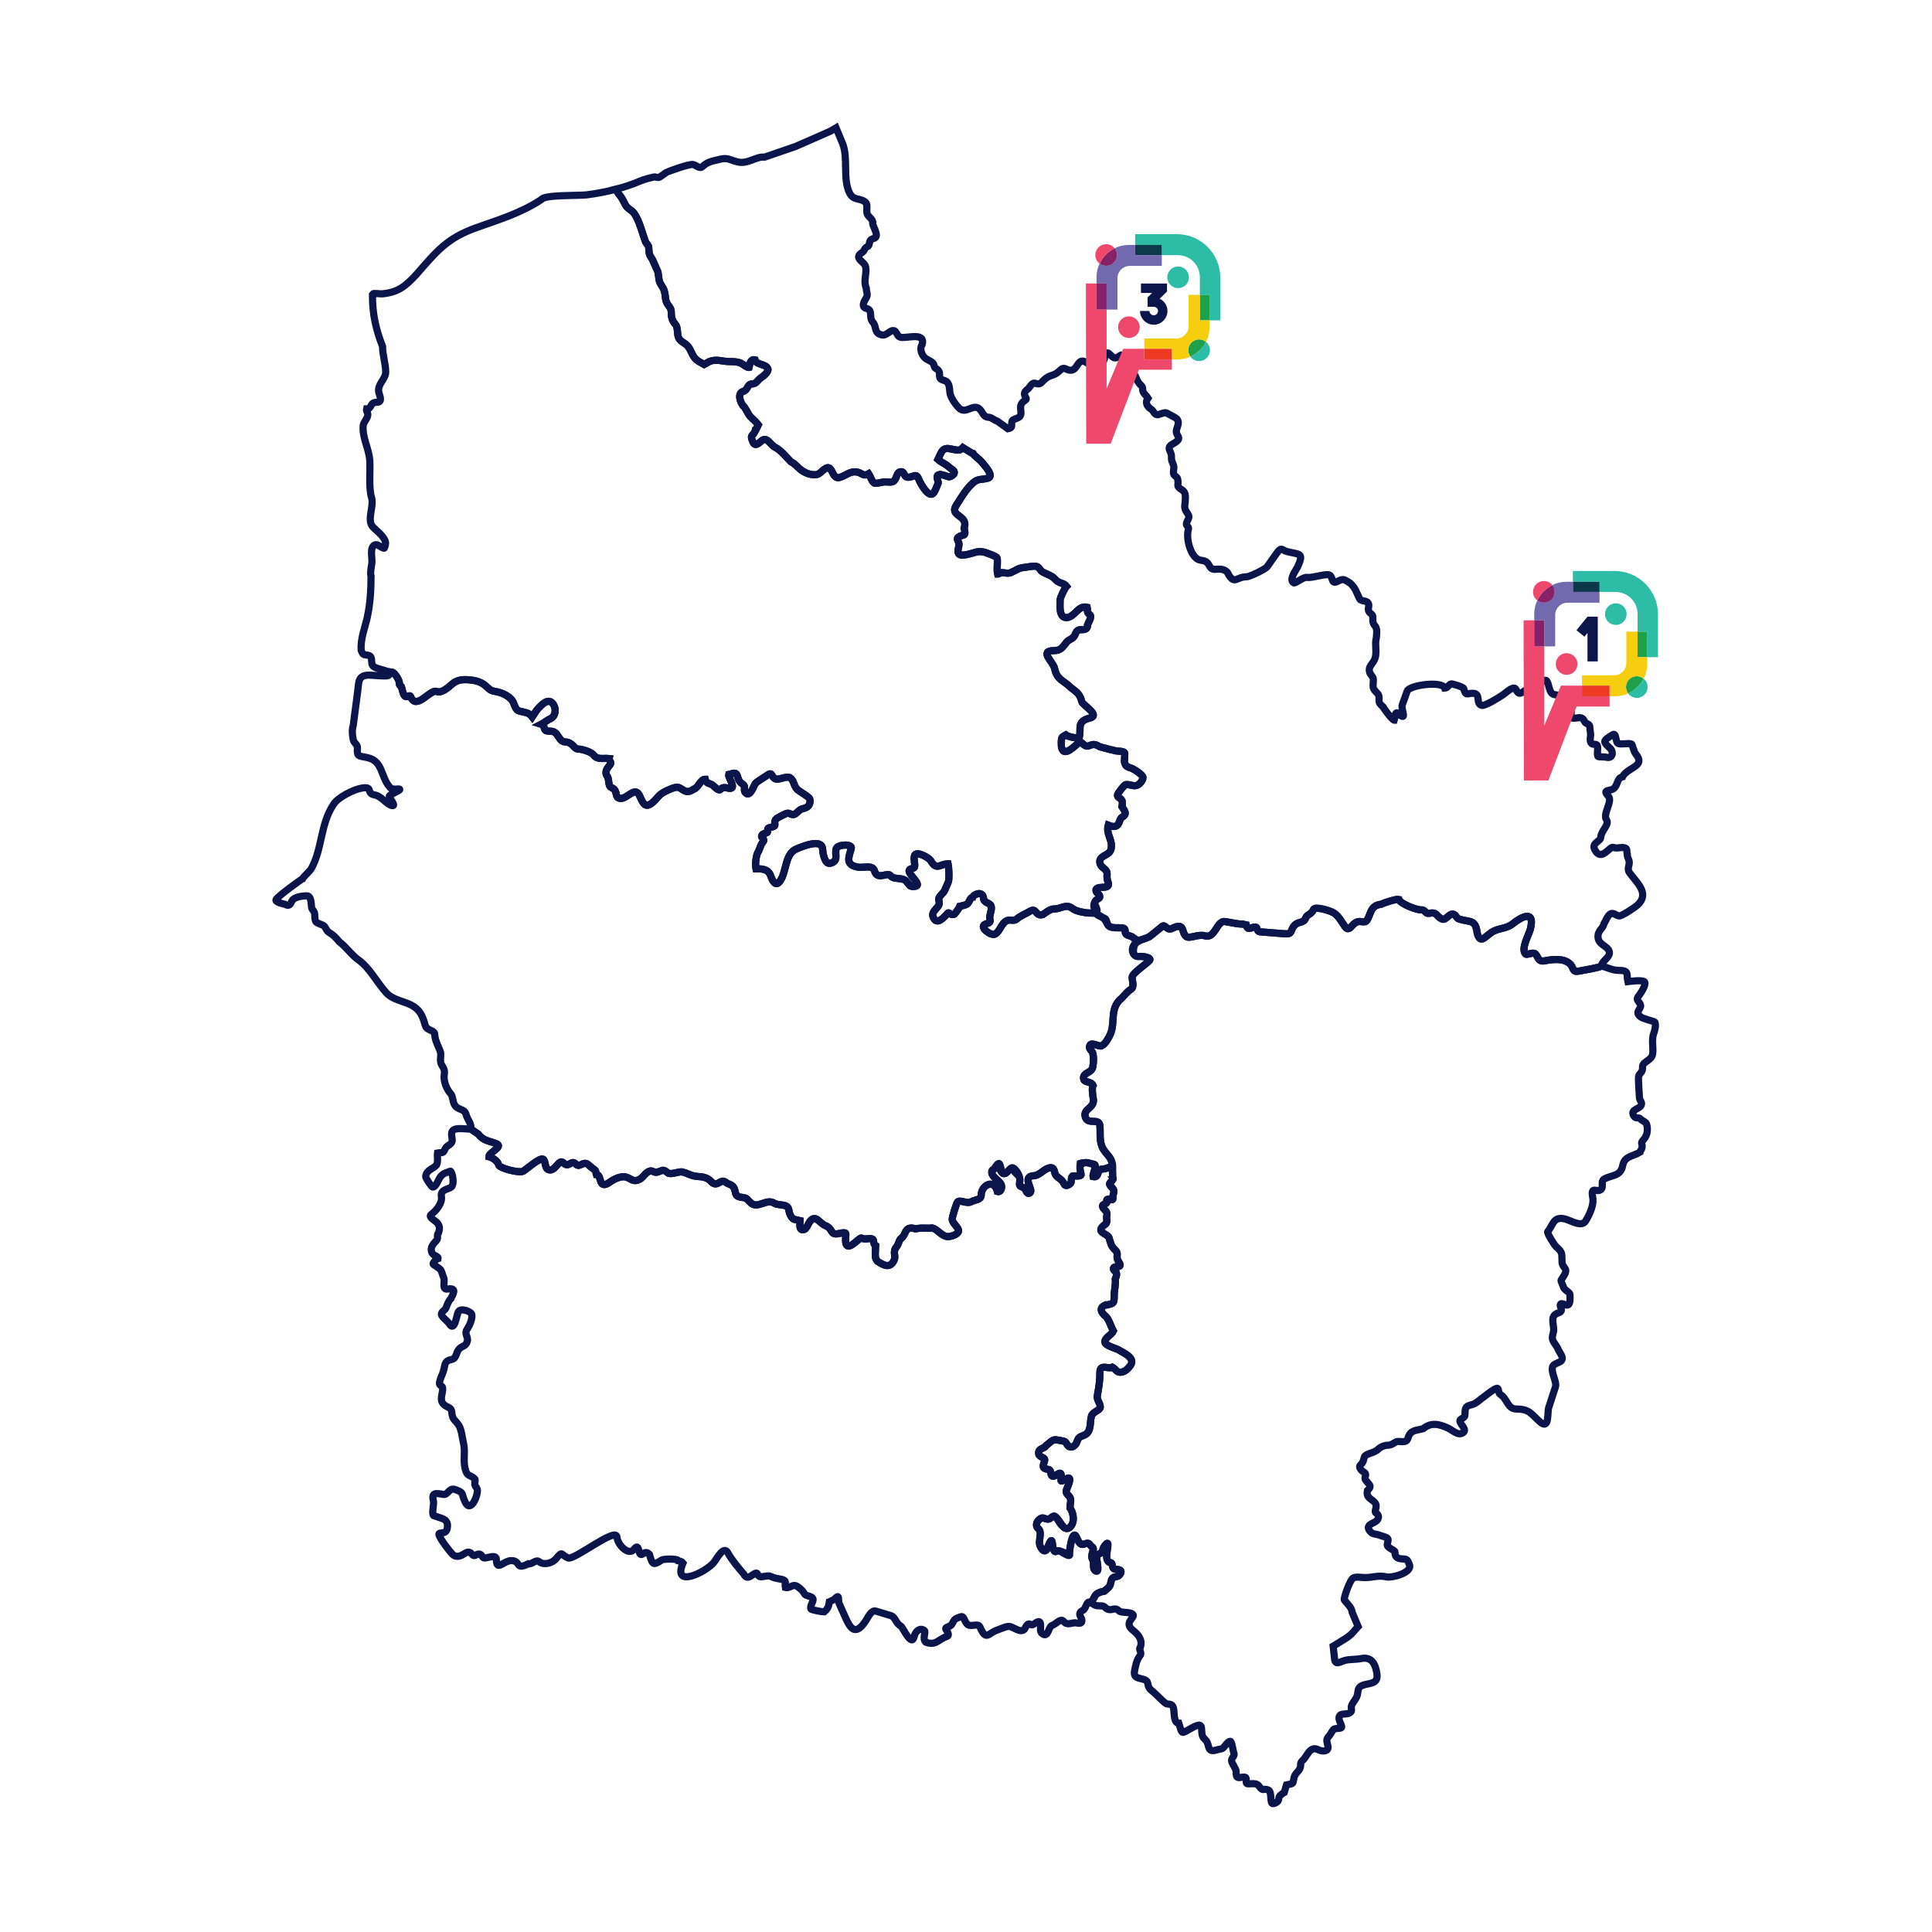 <svg xmlns="http://www.w3.org/2000/svg" xmlns:xlink="http://www.w3.org/1999/xlink" xmlns:serif="http://www.serif.com/" width="100%" height="100%" viewBox="0 0 1080 1080" xml:space="preserve" style="fill-rule:evenodd;clip-rule:evenodd;stroke-miterlimit:22.926;"> <g transform="matrix(1.574,0,0,1.574,67.303,-6.545)"> <path d="M360.84,338.12C359.856,339.958 358.65,344.209 361.887,343.838C362.75,343.739 366.479,344.137 365.468,345.292C364.402,346.509 359.32,349.801 359.32,351.247C359.32,352.517 360.19,354.626 358.914,355.476C357.448,356.454 356.855,357.401 355.638,358.623C350.842,362.499 353.826,367.875 351.077,372.461C350.34,373.691 349.769,374.968 348.375,375.608C347.457,376.029 344.032,373.501 344.186,376.25C344.224,376.92 345.143,377.408 345.335,378.179C345.635,379.387 345.648,380.468 345.538,381.698C345.341,382.75 345.519,383.475 344.693,384.303C343.708,385.291 341.565,385.611 342.16,387.551C342.49,388.629 344.821,388.204 345.436,389.649C344.942,390.475 345.306,393.261 345.504,394.216C346.241,397.766 341.831,397.781 342.666,400.78C343.566,404.009 347.902,400.727 347.902,404.332C348.083,407.054 347.566,409.874 349.118,412.351C350.316,414.262 351.968,415.234 352.26,417.595L352.09,418.407C351.266,418.573 350.445,419.074 349.591,419.253C349.038,419.369 348.454,419.338 347.935,419.524C346.934,419.884 347.551,422.561 345.436,422.027C345.22,421.158 347.025,417.854 345.773,417.663C344.637,417.489 343.133,416.729 341.99,417.223C341.694,416.999 341.158,417.365 340.909,417.426C340.69,418.98 340.782,419.625 341.18,421.182C341.434,422.178 338.596,421.692 338.139,421.824C337.407,422.56 338.065,423.793 337.363,424.497C336.762,425.099 335.538,425.626 335.133,424.633C334.244,422.451 332.231,422.506 331.857,420.674C331.478,418.822 330.821,418.446 329.086,419.219C327.459,419.946 326.267,421.609 324.357,421.723C319.871,421.991 324.542,426.861 323.006,427.813C321.714,428.614 321.795,426.438 320.777,425.986C318.755,425.089 319.425,425.39 319.425,422.941C319.425,421.434 317.295,420.743 316.892,419.118C315.594,418.791 315.018,421.32 313.548,420.945C312.839,420.763 311.785,418.533 311.589,417.934C311.464,417.934 310.446,419.312 310.001,419.524C309.197,419.907 309.708,420.552 309.663,421.317C310.355,422.705 311.676,423.256 312.602,424.464C313.361,425.452 312.908,427.696 311.487,427.339C310.302,422.557 305.711,425.128 305.711,428.625C305.711,430.353 303.437,430.225 302.232,430.926C300.559,431.898 298.007,429.946 297.232,431.163C296.83,431.795 295.362,436.557 295.408,437.219C295.508,438.647 297.883,440.234 297.672,441.414C297.448,442.663 294.568,443.511 293.517,443.309C291.389,442.9 290.178,440.759 288.348,440.264C286.105,440.535 284.848,440.038 282.606,440.568C282.06,440.697 281.795,440.326 281.322,440.298C278.407,440.123 279.075,442.612 277.37,443.884C276.431,444.584 276.481,445.87 275.681,446.895C274.054,448.978 275.554,449.965 274.803,451.665C273.405,454.829 271.058,453.521 268.925,452.139C268.015,451.224 268.062,450.198 268.114,448.959L268.216,446.556C267.196,445.975 267.807,444.469 267.034,444.188C265.716,443.712 264.62,444.622 263.216,443.85C262.419,443.411 257.541,450.007 257.541,444.459C257.541,442.069 258.453,441.559 255.109,442.26C251.881,442.937 253.229,440.545 250.414,439.452C248.157,438.575 246.758,434.889 244.57,438.437C244.201,439.035 243.607,440.542 242.949,440.771C240.657,441.57 241.429,438.382 241.429,437.659C239.469,437.165 238.735,437.567 237.848,435.493C237.277,434.491 237.633,432.973 236.396,432.448C235.158,431.923 233.288,432.159 232.207,431.467C229.535,429.757 226.355,433.503 224.032,431.467C221.724,429.443 223.151,429.819 219.979,429.268C217.358,428.812 219.41,425.75 216.162,424.701C215.225,424.398 214.386,423.259 213.392,423.787C211.836,424.613 211.104,425.197 209.743,423.719C208.542,422.414 206.915,422.077 205.15,421.994C202.521,421.869 201.487,420.7 199.238,420.336C198.005,420.336 195.257,421.413 194.475,420.742C192.563,419.101 192.627,419.963 190.557,420.471C189.571,420.713 189.001,419.799 188.125,420.031C186.469,420.47 185.859,422.171 184.476,422.941C182.211,424.204 181.5,422.794 179.68,422.231C177.869,421.669 175.364,422.878 173.971,423.888C169.498,427.131 171.121,421.283 169.039,421.283C168.89,420.829 168.944,420.039 168.499,419.693L167.147,418.644C165.79,417.554 165.56,416.783 163.601,417.765C161.743,418.694 161.904,416.964 160.695,417.054C159.918,417.112 159.405,417.832 158.601,417.832C157.521,417.832 157.142,416.316 156.169,416.919C154.951,417.674 154.152,419.797 152.453,419.659C150.476,419.498 151.2,416.393 150.089,415.836C148.887,415.233 144.207,419.414 143.13,420.065C141.626,420.975 134.554,418.965 134.347,417.9C134.097,416.605 132.267,415.303 130.868,414.956C130.868,413.342 136.247,411.458 133.469,410.321C130.984,409.303 128.956,409.415 127.051,406.904L124.381,405.077C124.396,405.015 124.387,405.025 124.449,405.009C124.84,403.428 123.207,401.669 122.827,400.137C122.237,397.755 120.039,398.529 118.807,396.754C117.962,395.535 118.1,393.373 117.321,392.626C115.779,390.889 114.659,388.031 115.024,385.758C115.427,383.25 113.92,382.994 113.706,381.123C113.569,379.922 113.997,378.735 113.605,377.604C113.13,376.233 112.421,374.933 111.984,373.51C111.136,370.752 112.566,371.132 109.383,369.687C108.078,369.094 108.114,367.281 107.592,366.202C105.189,358.973 98.158,360.971 94.283,356.593C91.108,353.006 88.439,347.833 84.622,345.123C81.975,343.244 80.179,340.412 77.765,338.661C76.477,337.095 75.701,336.289 74.015,335.244C73.007,334.619 72.914,333.279 72.09,332.842C71.34,332.444 70.441,332.248 69.759,331.793C68.649,331.053 69.386,328.961 68.712,327.834C68.422,327.35 67.983,327.041 67.901,326.447C67.74,325.28 67.859,322.319 66.212,322.319C64.417,322.319 61.53,322.721 60.841,324.282C60.251,325.62 59.808,326.044 58.476,325.331C58.476,325.331 54.658,324.603 55.314,323.596C56.265,322.135 64.185,316.568 64.185,316.568C64.358,316.456 64.529,316.296 64.658,316.263C64.847,315.693 67.27,313.623 67.867,312.542C71.68,305.645 71.027,296.846 75.603,289.974C77.09,287.368 82.828,284.533 85.703,284.053C90.021,283.333 87.114,285.949 90.23,286.456C92.764,286.868 94.7,290.089 96.58,290.279C98.019,290.424 95.551,287.704 95.499,286.963C95.455,286.331 99.349,285.018 99.21,284.517C99.067,284 96.763,285.03 95.668,283.749C92.306,279.815 93.313,274.365 87.561,273.193C84.327,272.534 83.998,272.89 84.183,269.607C84.239,268.618 82.922,268.046 82.697,266.866C82.361,265.111 82.168,263.483 82.697,261.757L84.284,249.611C84.703,246.406 84.312,243.927 88.372,243.927C89.368,243.927 94.364,244.464 95.141,244.09C95.74,243.802 95.878,242.764 96.513,242.878C97.454,243.048 99.389,246.142 99.046,247.005C98.976,247.182 99.395,247.681 99.485,247.817C99.53,247.885 99.611,247.861 99.688,247.919C99.741,247.959 99.769,247.956 99.789,248.02C100.067,248.904 100.323,250.55 100.938,251.269C101.733,252.2 102.724,250.679 103.066,251.539C105.111,256.681 109.975,248.778 112.355,249.746C114.146,250.474 116.613,248.117 117.895,247.039C119.704,245.52 121.696,245.4 124.077,245.618C126.073,245.801 127.937,246.29 129.448,247.513C131.187,248.92 131.032,249.369 133.4,249.78C135.672,250.174 138.844,251.615 139.683,253.941C140.844,257.159 141.14,256.444 144.075,257.257C145.209,257.571 145.77,258.144 146.26,258.78L147.824,256.411C149.231,254.809 152.237,251.222 153.972,254.686C154.586,255.912 154.574,257.353 153.803,258.509C153.461,259.022 152.785,259.408 152.216,259.659C151.374,260.03 150.322,260.982 149.513,261.385C150.92,261.816 150.175,263.481 151.337,263.719C152.775,264.014 153.801,263.444 155.019,264.971C155.833,265.991 156.338,267.577 157.891,267.644C160.857,267.772 160.934,270.182 162.62,270.182C163.604,270.182 166.996,270.984 168.058,272.313C169.509,274.128 171.521,273.317 173.592,273.552C173.418,274.304 174.611,274.854 173.97,275.663C173.039,276.839 171.749,278.176 172.889,279.824C173.778,281.109 173.019,283.323 174.476,283.918C176.672,284.815 175.572,286.869 176.875,287.538C179.261,288.764 182.178,283.792 183.935,285.982C184.836,287.105 185.563,290.962 187.718,290.008C189.249,289.331 190.337,287.725 191.468,286.591C192.525,285.532 195.564,284.184 197.041,283.817C199.556,283.191 200.226,286.88 203.595,284.426C205.266,284.048 206,280.907 207.682,280.907C208.127,282.704 209.459,282.18 210.519,283.174C214.11,286.536 212.143,283.13 215.62,284.02C219.476,285.006 215.755,280.323 216.026,279.249C217.364,278.979 218.59,278.021 219.133,279.79C219.613,281.35 219.775,281.842 221.16,282.768C222.166,283.44 221.225,284.728 221.87,285.542C223.572,287.691 224.921,283.231 225.484,282.463C226.004,281.756 228.858,280.117 229.774,279.452C231.404,278.269 231.203,279.564 232.071,280.433C233.431,281.796 236.468,279.41 237.915,280.433C239.297,281.409 239.047,283.193 240.449,284.595C241.336,285.353 244.678,287.2 244.84,287.944C245.227,289.729 244.333,290.935 242.611,291.294C241.112,291.606 240.862,292.368 239.773,293.155C238.71,293.923 238.052,293.04 237.003,292.952C236.482,292.908 233.075,294.705 232.814,295.083C231.581,296.875 233.718,297.431 230.956,297.993C229.595,298.27 229.962,298.546 229.842,299.617C229.789,300.08 228.266,300.079 227.883,300.7C227.145,301.892 229.283,301.887 228.153,303.271C227.184,304.456 227.217,305.45 226.531,306.655C225.7,307.805 225.4,311.413 225.721,312.711C227.843,312.711 230.066,312.733 230.956,315.214C231.428,316.529 232.61,319.586 234.368,316.94C236.628,313.539 236.005,307.383 240.077,305.673C242.362,304.713 249.074,301.913 249.366,305.605C249.477,307.008 250.052,311.244 252.136,310.748C255.285,309.999 253.558,307.594 254.231,305.538C254.735,303.996 260.12,303.742 259.568,305.538C258.551,308.846 257.426,311.507 262.304,312.169C264.272,312.359 267.159,311.249 267.844,313.489C268.646,316.113 270.692,314.909 272.472,314.775C273.458,314.701 273.416,315.295 274.127,315.688C275.248,316.309 277.079,315.975 278.485,316.635C279.36,317.046 280.18,318.907 280.951,318.97C286.341,319.41 279.585,314.856 280.14,313.252C280.438,312.391 282.02,312.882 282.099,311.831C282.201,310.476 281.668,309.621 281.998,308.143C282.453,306.096 287.148,308.74 287.774,309.801C289.955,313.5 290.992,310.951 293.956,310.951C294.22,312.017 294.44,316.443 294.023,317.413L292.774,320.323C292.325,321.368 291.232,321.917 290.713,323.064C290.381,324.03 291.249,324.821 290.476,325.94C289.664,327.116 288.011,328.191 288.619,329.763C289.964,333.246 292.715,329.616 293.922,328.41C294.317,328.014 294.964,329.463 296.185,328.815C296.451,328.675 298.1,326.324 298.178,326.007C298.962,325.813 300.206,325.673 300.881,325.094C301.413,324.638 301.892,322.827 302.671,322.827C303.013,321.783 306.229,320.39 306.522,323.098C306.748,325.19 308.952,324.503 309.292,326.176C309.567,327.527 308.495,329.314 308.785,330.439C309.237,332.192 308.197,331.847 306.995,332.47C305.004,333.499 309.187,336.633 310.609,335.921C312.375,335.037 312.778,332.047 314.933,331.082C316.01,330.6 317.27,331.495 318.345,330.541C319.579,329.447 321.534,328.662 323.074,327.767C325.452,326.384 324.848,329.708 327.567,328.985C328.656,328.245 330.374,326.858 331.722,326.955C333.45,327.079 335.431,325.493 337.16,326.244C337.89,326.561 338.438,327.099 339.221,327.428C340.48,327.957 341.716,328.079 343.038,328.342L346.517,328.477L349.186,330.27C350.295,330.092 350.227,331.928 350.74,332.673C351.732,334.113 354.499,333.452 356.077,333.755C357.065,333.945 356.707,334.837 356.955,335.582C357.234,336.419 358.65,336.466 359.32,336.868L360.84,338.12Z" style="fill:none;stroke:rgb(11,21,74);stroke-width:2.55px;"></path> </g> <g transform="matrix(1.574,0,0,1.574,67.303,-6.545)"> <path d="M352.385,417.872C352.436,418.362 352.394,421.351 352.394,421.351C352.365,421.462 352.358,422.143 352.327,422.163C353.396,423.592 350.354,423.927 351.651,425.343C352.845,426.646 353.082,426.861 352.597,428.388C352.253,429.469 353.074,430.557 351.55,430.181C350.971,430.039 350.065,429.853 350.334,430.824C350.674,432.052 348.31,431.439 348.915,432.922C349.378,434.054 350.575,434.079 350.368,435.764C349.912,436.676 350.849,438.172 349.827,438.91C345.713,441.883 350.554,442.133 351.111,443.748C351.851,445.895 351.547,446.351 353.34,448.147C354.418,449.227 353.815,449.707 354.016,451.124C354.176,452.258 356.499,454.067 353.61,454.067C352.477,454.067 352.395,455.014 353.239,455.624C354.215,456.329 353.694,457.423 353.34,458.398C353.549,460.568 352.935,462.264 352.935,464.624C352.935,465.495 353.032,466.848 352.023,467.161C351.692,467.263 350.158,467.772 349.929,467.601C347.443,468.662 348.19,470.179 349.996,471.728C351.07,472.65 351.872,475.544 352.665,476.871C352.081,478.241 349.625,479.134 349.625,480.762C349.625,481.957 353.352,483.01 354.286,483.435C355.93,484.5 360.763,486.365 358.677,489.153C357.866,490.237 356.887,491.298 355.468,491.487C353.741,491.717 353.549,490.339 352.327,489.728C350.959,490.545 347.868,488.351 347.868,491.589C347.868,494.823 347.509,496.759 346.956,499.844C346.687,501.346 348.003,502.392 348.003,503.904C348.003,505.023 345.46,505.472 344.895,506.983C344.181,509.192 345.055,512.786 342.227,513.885C340.298,514.633 340.333,514.672 339.592,516.49C339.235,517.366 338.248,518.349 337.16,518.012C336.28,517.74 336.092,516.625 335.437,516.152C335.089,515.9 332.916,515.638 332.363,515.509C331.061,515.203 329.774,516.843 328.783,517.539C328.694,517.64 328.612,517.81 328.478,517.843C328.227,518.61 325.753,518.491 326.148,520.55C326.387,521.796 328.531,521.651 328.242,522.884C327.897,524.358 327.091,525.464 328.749,525.862C330.102,526.186 330.189,525.91 330.471,527.486C330.968,530.26 333.719,526.008 334.12,527.858C334.51,529.662 332.979,531.078 335.843,529.414C338.794,527.698 335.904,533.144 335.876,533.677C335.819,534.757 336.779,535.16 337.261,535.978C337.806,536.902 337.227,538.582 337.227,539.666C338.34,541.192 338.85,543.821 338.004,545.519C337.192,547.15 335.747,547.633 334.66,546.128C333.657,545.796 332.81,543.097 331.789,542.643C331.144,542.356 330.298,543.692 329.492,543.692C328.149,543.692 327.652,542.672 326.384,543.759C325.406,544.599 324.83,546.055 325.979,547.041C327.228,548.113 326.458,550.234 326.384,551.947C326.325,553.323 328.037,556.326 329.154,554.214C329.283,553.969 330.674,549.493 330.978,552.15C331.035,552.65 331.3,556.083 332.532,555.026C333.17,554.479 335.753,555.832 336.71,556.311C337.007,556.461 337.958,547.177 339.457,549.883C339.944,550.763 340.505,552.713 341.652,552.658C342.732,552.605 343.712,551.59 344.456,552.894C345.086,553.829 345.864,553.533 345.402,554.96C345.141,555.77 344.86,556.708 345.065,557.566C345.169,557.999 345.575,558.39 345.605,558.818C345.672,559.782 345.294,561.727 346.517,562.133C348.051,562.642 346.279,557.33 346.787,556.618C347.295,555.908 348.57,555.92 348.814,554.893C349.122,553.595 349.172,553.329 350.402,552.592C351.36,553.308 349.298,557.411 350.976,558.851C351.569,559.359 352.064,558.841 352.226,559.9C352.56,562.077 353.272,561.162 354.895,561.727C355.847,562.059 355.167,563.209 354.692,563.656C353.767,564.525 352.272,563.662 351.854,565.72C351.398,567.965 351.226,567.667 349.422,569.272C348.364,569.453 347.375,569.706 346.551,570.423C345.852,571.03 345.398,572.803 344.592,573.265C343.135,572.365 342.929,575.598 341.856,576.073C340.738,576.567 340.411,577.304 341.011,578.34C341.868,579.819 341.66,581.038 339.694,580.573C337.96,580.162 336.456,581.716 335.032,580.031C333.9,578.691 332.273,580.985 330.979,581.385C329.446,581.857 329.59,586.175 327.33,584.26C326.4,583.728 326.969,581.75 326.756,580.776C326.375,579.035 324.631,581.072 323.885,581.215C323.151,581.356 322.825,580.451 322.094,581.182C321.088,582.188 321.489,583.279 319.764,583.279C318.809,583.279 317.157,582.229 316.217,581.892C314.967,581.444 313.049,582.522 311.657,582.975C308.039,584.152 307.564,587.224 305.238,581.926C304.633,580.546 302.161,581.994 301.016,581.182C299.654,580.215 299.733,577.931 298.482,578.34C295.56,579.296 296.306,579.602 295.07,581.317C294.668,581.876 292.741,581.949 293.179,582.806C293.529,583.49 294.783,584.943 293.449,585.377C290.45,586.352 289.663,588.744 286.017,587.373C284.702,586.052 286.235,583.737 285.511,583.212C283.925,582.064 282.303,583.612 281.964,585.208C281.047,589.527 277.883,582.034 277.167,581.655C275.314,580.677 275.306,578.449 273.587,577.934L268.283,576.343C266.714,575.873 265.59,578.431 264.702,579.794C260.925,585.595 259.073,582.15 257.474,578.576L255.278,573.67C254.938,572.911 255.177,571.477 254.873,571.234C254.569,570.992 253.852,571.928 253.454,572.216C253.263,572.354 251.92,572.947 251.9,573.028C251.857,573.038 251.842,573.051 251.798,573.062C251.542,574.614 251.281,575.532 249.941,576.614C249.288,576.614 245.394,575.957 245.245,575.565C244.685,574.087 246.885,572.537 245.617,571.505C244.918,570.937 243.336,570.9 242.982,570.253C242.324,569.05 241.879,568.733 240.786,567.851C238.799,566.248 237.968,568.401 236.159,567.953C235.852,566.427 236.867,565.488 234.909,565.077C233.243,564.727 232.403,564.718 230.889,563.994C230.004,563.571 228.466,564.163 227.477,564.163C226.171,564.163 226.534,562.534 225.585,562.878C224.251,563.361 222.654,565.654 221.363,563.148C219.794,561.346 216.873,557.873 215.823,555.773C214.275,552.676 211.774,557.885 210.688,559.156C207.776,562.564 195.899,568.423 199.811,559.257C199.403,558.709 198.901,558.681 198.224,558.513C197.992,557.574 192.815,557.841 192.346,558.141C189.289,560.098 188.99,560.118 187.887,556.178C186.178,554.469 185.441,556.826 184.644,556.111C183.977,555.511 184.149,552.08 182.449,554.352C180.542,556.9 176.523,552.751 176.368,550.089C176.144,546.222 161.124,558.384 158.971,557.464C156.402,556.367 157.152,554.717 154.749,557.701C153.449,559.316 150.405,560.132 148.77,558.818C147.525,557.817 146.117,559.886 144.885,559.528C140.033,561.964 142.403,558.412 138.839,558.412C136.107,558.412 133.535,562.439 133.535,558.005C133.535,555.814 129.705,557.906 128.941,557.397C128.259,556.941 128.305,556.077 127.32,556.077C126.302,556.077 125.704,557.279 124.888,556.178C124,554.982 123.049,555.346 121.881,556.111C120.581,556.962 119.088,557.304 117.929,556.145C116.938,555.154 113.453,550.658 113.132,549.175C112.889,548.048 115.517,549.296 116.004,547.246C116.441,545.406 116.125,544.154 114.213,543.423L111.207,542.408C110.494,541.692 111.439,538.305 111.173,537.265C110.397,534.23 111.912,534.371 114.652,534.897C116.363,535.226 116.677,532.357 118.909,533.172C122.295,534.408 120.91,534.416 122.422,537.57C124.491,541.886 127.179,534.804 126.746,533.104C126.586,532.478 126.005,532.076 125.867,531.412C125.768,530.931 126.166,529.716 125.867,529.416C124.114,527.657 123.195,528.885 122.422,525.728C121.701,522.783 122.501,520.057 121.949,517.202C121.484,515.33 121.213,511.846 120.125,510.266C118.551,507.983 117.891,508.49 117.659,505.428C117.558,504.102 115.979,503.886 115.125,503.195C112.92,501.41 114.678,499.066 114.45,497.071C114.343,496.141 113.105,496.436 113.335,495.109C113.574,493.729 114.222,492.652 114.619,491.421C115.442,489.151 114.748,487.554 117.591,486.988C119.494,486.61 119.131,484.397 120.361,483.165C121.445,482.079 122.715,482.369 123.199,480.492C123.655,478.725 121.895,478.039 123.233,476.06C124.366,474.383 125.237,471.718 124.685,470.748C124.133,469.778 120.627,468.47 119.922,470.241C119.291,471.823 118.669,477.191 116.848,474.368C116.055,473.139 114.196,472.006 114.011,471.019C113.825,470.032 115.478,469.468 115.733,468.448C115.903,467.768 116.77,465.771 117.321,465.436C117.937,464.084 119.863,461.379 116.307,461.951C113.932,462.334 115.434,459.308 114.821,457.925C114.445,457.076 114.241,456.124 113.875,455.354C113.487,454.536 111.014,453.364 111.038,453.019C111.079,452.419 112.264,451.267 112.828,451.125C112.977,450.222 111.061,450.271 110.565,448.892C109.916,447.087 111.238,445.815 112.322,444.629C113.008,443.878 112.209,442.632 112.93,442.125C113.484,440.598 113.48,439.564 112.457,438.369C111.943,437.769 109.179,436.382 110.362,435.493C112.127,434.168 114.375,431.546 114.011,429.166C113.647,426.796 115.613,426.74 117.253,425.919C119.022,425.033 117.753,419.834 117.118,420.099C115.499,420.777 114.786,420.737 113.706,422.027C112.964,422.915 112.143,425.749 110.937,425.749C110.486,425.749 108.302,422.452 108.403,421.926C108.876,419.462 110.955,419.417 112.288,417.9C112.942,416.265 112.419,415.065 112.626,413.603C113.204,413.459 114.438,413.741 114.821,413.163C115.28,412.474 115.362,411.731 116.105,411.235C118.509,409.629 117.785,409.657 117.625,406.971C117.439,403.852 122.939,405.434 124.381,405.077L127.051,406.904C128.956,409.415 130.984,409.303 133.469,410.321C136.247,411.458 130.868,413.342 130.868,414.956C132.267,415.303 134.097,416.605 134.347,417.9C134.554,418.965 141.626,420.975 143.13,420.065C144.207,419.414 148.887,415.233 150.089,415.836C151.2,416.393 150.476,419.498 152.453,419.659C154.152,419.797 154.951,417.674 156.169,416.919C157.142,416.316 157.521,417.832 158.601,417.832C159.405,417.832 159.918,417.112 160.695,417.054C161.904,416.964 161.743,418.694 163.601,417.765C165.56,416.783 165.79,417.554 167.147,418.644L168.499,419.693C168.944,420.039 168.89,420.829 169.039,421.283C171.121,421.283 169.498,427.131 173.971,423.888C175.364,422.878 177.869,421.669 179.68,422.231C181.5,422.794 182.211,424.204 184.476,422.941C185.859,422.171 186.469,420.47 188.125,420.031C189.001,419.799 189.571,420.713 190.557,420.471C192.627,419.963 192.563,419.101 194.475,420.742C195.257,421.413 198.005,420.336 199.238,420.336C201.487,420.7 202.521,421.869 205.15,421.994C206.915,422.077 208.542,422.414 209.743,423.719C211.104,425.197 211.836,424.613 213.392,423.787C214.386,423.259 215.225,424.398 216.162,424.701C219.41,425.75 217.358,428.812 219.979,429.268C223.151,429.819 221.724,429.443 224.032,431.467C226.355,433.503 229.535,429.757 232.207,431.467C233.288,432.159 235.158,431.923 236.396,432.448C237.633,432.973 237.277,434.491 237.848,435.493C238.735,437.567 239.469,437.165 241.429,437.659C241.429,438.382 240.657,441.57 242.949,440.771C243.607,440.542 244.201,439.035 244.57,438.437C246.758,434.889 248.157,438.575 250.414,439.452C253.229,440.545 251.881,442.937 255.109,442.26C258.453,441.559 257.541,442.069 257.541,444.459C257.541,450.007 262.419,443.411 263.216,443.85C264.62,444.622 265.716,443.712 267.034,444.188C267.807,444.469 267.196,445.975 268.216,446.556L268.114,448.959C268.062,450.198 268.015,451.224 268.925,452.139C271.058,453.521 273.405,454.829 274.803,451.665C275.554,449.965 274.054,448.978 275.681,446.895C276.481,445.87 276.431,444.584 277.37,443.884C279.075,442.612 278.407,440.123 281.322,440.298C281.795,440.326 282.06,440.697 282.606,440.568C284.848,440.038 286.105,440.535 288.348,440.264C290.178,440.759 291.389,442.9 293.517,443.309C294.568,443.511 297.448,442.663 297.672,441.414C297.883,440.234 295.508,438.647 295.408,437.219C295.362,436.557 296.83,431.795 297.232,431.163C298.007,429.946 300.559,431.898 302.232,430.926C303.437,430.225 305.711,430.353 305.711,428.625C305.711,425.128 310.302,422.557 311.487,427.339C312.908,427.696 313.361,425.452 312.602,424.464C311.676,423.256 310.097,422.14 309.663,421.317C309.38,420.779 309.197,419.907 310.001,419.524C310.446,419.312 311.464,417.148 312.055,417.385C312.646,417.622 312.839,420.763 313.548,420.945C315.018,421.32 315.954,418.552 316.933,418.885C317.913,419.217 319.425,421.434 319.425,422.941C319.425,425.39 318.755,425.089 320.777,425.986C321.795,426.438 321.714,428.614 323.006,427.813C324.542,426.861 319.871,421.991 324.357,421.723C326.267,421.609 327.459,419.946 329.086,419.219C330.821,418.446 331.478,418.822 331.857,420.674C332.231,422.506 334.244,422.451 335.133,424.633C335.538,425.626 336.762,425.099 337.363,424.497C338.065,423.793 337.407,422.56 338.139,421.824C338.596,421.692 341.434,422.178 341.18,421.182C340.782,419.625 340.69,418.98 340.909,417.426C341.158,417.365 341.694,416.999 341.99,417.223C343.133,416.729 344.637,417.489 345.773,417.663C347.025,417.854 345.22,421.158 345.436,422.027C347.551,422.561 346.934,419.884 347.935,419.524C348.454,419.338 349.038,419.369 349.591,419.253C350.445,419.074 351.266,418.573 352.09,418.407C352.09,418.407 352.345,417.486 352.385,417.872Z" style="fill:none;stroke:rgb(11,21,74);stroke-width:2.55px;"></path> </g> <g transform="matrix(1.574,0,0,1.574,67.303,-6.545)"> <path d="M526.125,347.255C524.856,347.889 519.284,348.798 517.815,349.082C515.676,349.497 516.081,347.839 515.045,346.713C512.842,344.319 508.679,344.841 505.823,345.394C503.106,345.921 503.533,343.293 502.209,342.755C501.335,342.4 499.484,343.37 499.101,343.026C497.203,341.321 500.261,336.088 500.756,334.094C502.49,327.111 497.618,329.742 494.574,332.165C492.326,333.955 490.374,333.644 487.886,334.77C485.012,336.071 483.077,340.099 481.873,335.548C481.253,330.546 479.447,331.8 475.387,330.541C474.447,330.25 474.453,329.202 473.428,328.849C472.014,328.361 470.768,331.119 469.442,330.575C467.089,329.609 467.96,327.901 464.611,328.545C463.527,328.753 463.293,327.139 462.01,327.293C460.573,327.465 454.416,325.093 454.039,323.571C453.18,323.355 448.715,324.799 447.654,325.331C443.982,325.742 444.151,328.609 442.79,330.913C441.818,332.559 440.104,330.253 437.892,332.47C436.778,333.586 436.051,334.899 434.818,333.113C433.747,331.562 432.668,329.56 431.102,328.477C429.82,327.59 424.287,325.955 423.772,327.124C422.929,329.035 421.42,328.858 420.934,330.203C420.242,332.12 418.382,331.299 417.016,332.774C415.238,334.694 416.547,336.031 413.435,335.785L404.855,335.109C403.117,334.95 404.317,332.936 402.423,333.485C400.926,333.919 400.276,334.445 399.822,332.605C397.956,332.145 398.267,332.511 396.14,332.131L392.356,331.455C389.345,330.916 388.875,337.737 385.06,336.496C382.999,335.825 379.685,337.616 378.574,336.8C376.644,335.382 378.26,331.507 373.507,333.891C371.59,334.852 371.147,332.213 369.96,333.18C369.96,333.18 367.092,335.711 365.475,336.758C363.858,337.806 362.122,337.668 360.257,339.465C358.718,340.948 359.302,344.134 361.887,343.838C362.75,343.739 366.479,344.137 365.468,345.292C364.402,346.509 359.32,349.801 359.32,351.247C359.32,352.517 360.19,354.626 358.914,355.476C357.448,356.454 356.855,357.401 355.638,358.623C350.842,362.499 353.826,367.875 351.077,372.461C350.34,373.691 349.769,374.968 348.375,375.608C347.457,376.029 344.032,373.501 344.186,376.25C344.224,376.92 345.143,377.408 345.335,378.179C345.635,379.387 345.648,380.468 345.538,381.698C345.341,382.75 345.519,383.475 344.693,384.303C343.708,385.291 341.565,385.611 342.16,387.551C342.49,388.629 344.821,388.204 345.436,389.649C344.942,390.475 345.306,393.261 345.504,394.216C346.241,397.766 341.831,397.781 342.666,400.78C343.566,404.009 347.902,400.727 347.902,404.332C348.083,407.054 347.566,409.874 349.118,412.351C350.316,414.262 351.968,415.234 352.26,417.595L352.09,418.407L352.394,421.351C352.365,421.462 352.358,422.143 352.327,422.163C353.396,423.592 350.354,423.927 351.651,425.343C352.845,426.646 353.082,426.861 352.597,428.388C352.253,429.469 353.074,430.557 351.55,430.181C350.971,430.039 350.065,429.853 350.334,430.824C350.674,432.052 348.31,431.439 348.915,432.922C349.378,434.054 350.575,434.079 350.368,435.764C349.912,436.676 350.849,438.172 349.827,438.91C345.713,441.883 350.554,442.133 351.111,443.748C351.851,445.895 351.547,446.351 353.34,448.147C354.418,449.227 353.815,449.707 354.016,451.124C354.176,452.258 356.499,454.067 353.61,454.067C352.477,454.067 352.395,455.014 353.239,455.624C354.215,456.329 353.694,457.423 353.34,458.398C353.549,460.568 352.935,462.264 352.935,464.624C352.935,465.495 353.032,466.848 352.023,467.161C351.692,467.263 350.158,467.772 349.929,467.601C347.443,468.662 348.19,470.179 349.996,471.728C351.07,472.65 351.872,475.544 352.665,476.871C352.081,478.241 349.625,479.134 349.625,480.762C349.625,481.957 353.352,483.01 354.286,483.435C355.93,484.5 360.763,486.365 358.677,489.153C357.866,490.237 356.887,491.298 355.468,491.487C353.741,491.717 353.549,490.339 352.327,489.728C350.959,490.545 347.868,488.351 347.868,491.589C347.868,494.823 347.509,496.759 346.956,499.844C346.687,501.346 348.003,502.392 348.003,503.904C348.003,505.023 345.46,505.472 344.895,506.983C344.181,509.192 345.055,512.786 342.227,513.885C340.298,514.633 340.333,514.672 339.592,516.49C339.235,517.366 338.248,518.349 337.16,518.012C336.28,517.74 336.092,516.625 335.437,516.152C335.089,515.9 332.916,515.638 332.363,515.509C331.061,515.203 329.774,516.843 328.783,517.539C328.694,517.64 328.612,517.81 328.478,517.843C328.227,518.61 325.753,518.491 326.148,520.55C326.387,521.796 328.531,521.651 328.242,522.884C327.897,524.358 327.091,525.464 328.749,525.862C330.102,526.186 330.189,525.91 330.471,527.486C330.968,530.26 333.719,526.008 334.12,527.858C334.51,529.662 332.979,531.078 335.843,529.414C338.794,527.698 335.904,533.144 335.876,533.677C335.819,534.757 336.779,535.16 337.261,535.978C337.806,536.902 337.227,538.582 337.227,539.666C338.34,541.192 338.85,543.821 338.004,545.519C337.192,547.15 335.747,547.633 334.66,546.128C333.999,545.213 332.81,543.097 331.789,542.643C331.144,542.356 330.298,543.692 329.492,543.692C328.149,543.692 327.652,542.672 326.384,543.759C325.406,544.599 324.83,546.055 325.979,547.041C327.228,548.113 326.458,550.234 326.384,551.947C326.325,553.323 328.037,556.326 329.154,554.214C329.283,553.969 330.674,549.493 330.978,552.15C331.035,552.65 331.3,556.083 332.532,555.026C333.17,554.479 334.588,555.626 335.544,556.106C335.842,556.255 337.305,557.149 337.143,556.141C336.965,555.034 337.958,547.177 339.457,549.883C339.944,550.763 340.505,552.713 341.652,552.658C342.732,552.605 343.712,551.59 344.456,552.894C345.086,553.829 345.864,553.533 345.402,554.96C345.141,555.77 344.86,556.708 345.065,557.566C345.169,557.999 345.575,558.39 345.605,558.818C345.672,559.782 345.294,561.727 346.517,562.133C348.051,562.642 346.279,557.33 346.787,556.618C347.295,555.908 348.57,555.92 348.814,554.893C349.122,553.595 350.35,551.692 350.71,552.352C351.071,553.012 349.298,557.411 350.976,558.851C351.569,559.359 352.064,558.841 352.226,559.9C352.56,562.077 353.272,561.162 354.895,561.727C355.847,562.059 355.167,563.209 354.692,563.656C353.767,564.525 352.272,563.662 351.854,565.72C351.398,567.965 351.226,567.667 349.422,569.272C348.364,569.453 347.375,569.706 346.551,570.423C345.852,571.03 345.398,572.803 344.592,573.265C346.283,574.31 346.025,574.483 348.24,574.483C349.655,574.483 349.513,575.103 350.503,575.599C352.186,576.442 353.05,574.662 354.658,576.276C355.484,577.104 358.802,576.451 359.624,577.595C360.446,578.74 356.151,580.387 359.59,583.144C361.486,584.664 363.139,586.478 362.225,589.234C361.461,589.839 362.922,591.068 362.191,592.042C360.825,593.863 360.569,595.583 360.164,597.692C359.78,599.697 361.088,600.064 362.664,600.399C366.183,601.148 363.908,602.634 366.11,604.426C367.796,605.798 369.759,607.943 371.077,609.02C371.975,609.754 373.505,608.73 374.014,610.888C374.362,612.363 374.014,616.203 375.898,616.154L376.649,618.602C376.951,619.294 377.174,619.48 377.561,619.38C378.676,619.092 382.127,616.521 383.337,616.876C384.548,617.231 383.464,620.152 384.824,621.511C386.13,622.818 386.004,622.923 386.546,624.76C387.168,626.864 389.443,625.408 390.87,625.301C391.592,625.247 392.237,624.236 392.661,623.711C392.788,623.553 393.91,622.208 394.349,622.696C394.817,623.214 395.217,626.268 395.464,626.823C395.815,627.613 395.002,628.18 394.721,628.887C394.396,629.703 395.069,630.597 395.431,631.323C395.78,632.225 396.241,632.312 396.241,633.421C396.241,635.863 396.803,635.558 398.572,635.316C400.402,635.065 399.618,636.202 399.889,637.346C400.115,638.297 403.224,636.781 404.382,638.496C405.838,640.651 405.867,639.087 407.693,639.883C409.143,640.516 408.025,644.937 409.415,644.721C410.39,644.571 411.408,643.955 411.408,642.895C411.408,641.96 412.546,641.2 413.334,640.763L414.145,638.056C416.999,637.429 416.213,637.941 416.847,635.383C417.2,633.957 418.496,633.383 418.975,632.068C419.456,630.749 418.71,630.423 419.921,629.327C421.553,627.849 422.436,624.044 425.427,625.571C426.714,626.229 429.19,626.408 428.873,624.387C428.689,623.223 428.022,622.051 428.94,621.072C429.764,620.192 430.031,619.406 430.73,618.5C431.46,617.557 434.054,618.519 433.703,617.215C433.36,615.94 432.048,614.177 433.331,613.188C434.338,612.711 435.519,613.024 436.473,612.545C437.446,612.058 437.243,611.488 437.149,610.617C437.012,609.357 438.875,607.743 439.243,606.354C439.714,604.577 439.287,603.426 441.168,602.7C443.398,601.839 446.79,602.385 446.269,598.707C445.838,595.662 444.674,592.364 440.696,593.193C438.805,593.586 436.663,593.379 434.852,593.869C433.048,594.357 431.325,595.879 431.169,592.888L430.714,588.809C430.93,588.691 431.161,588.551 431.406,588.388C434.602,586.263 436.302,585.827 438.703,582.806C439.017,582.409 439.303,582.08 439.569,581.809L437.452,576.749C437.302,574.988 435.636,573.728 434.683,572.385C434.349,571.915 436.608,565.233 437.858,564.569C438.856,564.04 440.574,564.403 441.675,564.434C444.852,564.521 446.456,563.467 449.749,564.197C451.632,564.614 458.932,562.718 457.788,559.833C456.978,557.789 457.025,557.92 454.917,557.769C451.951,557.556 452.971,555.176 452.518,555.062C452.423,554.774 450.424,553.946 450.019,553.201C449.613,552.457 450.576,551.239 450.086,550.596C449.596,549.953 448.075,549.777 447.08,549.344C446.004,548.876 444.649,549.264 443.634,547.788C442.114,545.577 445.089,545.264 446.134,544.269C447.024,543.422 447.071,542.237 445.999,541.562C444.951,540.903 446.78,539.219 445.526,537.807C444.212,536.327 442.335,536.16 442.891,533.51C444.821,531.811 443.227,531.278 442.215,529.754C441.469,528.63 443.17,527.884 441.506,526.912C440.72,526.453 439.59,525.208 440.391,524.442C441.545,523.339 441.339,523.029 441.81,521.6C442.212,520.382 445.194,520.283 446.607,518.928C447.527,518.045 448.75,517.497 450.019,517.439C451.437,517.374 451.777,516.937 452.957,516.288C454.207,515.602 456.669,517.159 457.315,514.834C458.128,511.911 460.281,512.255 462.686,511.552C465.609,509.095 468.708,510.035 471.638,511.416C473.186,512.146 475.075,514.201 476.84,512.973C478.392,511.893 476.001,510.204 475.759,509.014C475.511,507.795 477.474,508.099 477.515,506.714C477.589,504.228 477.492,503.573 480.083,502.992C481.441,502.687 483.184,500.932 484.407,500.116C485.313,499.427 487.914,497.325 488.866,497.206C489.702,497.102 489.167,498.8 490.115,499.405C492.627,501.01 492.608,504.582 495.858,504.582C500.613,504.582 501.089,506.488 504.269,509.217C507.587,512.064 506.68,505.871 507.275,504.041L509.64,496.766C510.255,494.876 508.044,491.839 508.627,489.56C508.87,488.61 510.564,488.257 511.363,487.733C513.121,486.58 511.13,484.694 510.586,483.301C510.108,482.011 508.958,481.124 508.627,479.782C508.341,478.625 509.032,477.627 509.032,476.432C509.032,474.099 507.669,471.423 510.586,470.477C513.107,469.66 510.671,468.184 511.566,467.23C511.885,466.889 513.282,467.725 513.829,467.669C515.124,467.538 514.809,464.993 514.809,463.914C514.809,463.001 512.598,462.319 512.444,461.072C511.337,458.088 511.293,459.647 512.815,456.978C514.253,454.459 512.133,454.526 512.005,452.478C511.809,449.352 512.435,449.134 509.91,446.929C509.309,446.404 506.543,442.018 506.904,441.583C508.899,439.178 508.844,436.023 513.086,437.084C515.182,437.607 519.149,440.297 520.517,437.557C521.762,435.522 523.382,432.009 522.916,429.539C522.061,425.017 524.307,427.874 525.787,426.629C527.001,425.607 525.431,423.645 527.172,422.772C529.831,421.438 532.823,421.858 533.523,418.171C534.185,414.679 536.978,414.977 539.704,413.332C539.834,412.739 540.34,412.289 540.414,411.708C540.642,409.919 539.595,410.474 541.055,408.765C542.355,407.244 542.58,405.21 542.001,403.317C541.788,402.621 540.465,402.216 539.907,401.592C539.19,400.792 538.186,401.593 537.542,400.577C535.919,398.011 539.703,398.21 540.177,396.483C540.468,395.422 539.565,395.069 539.501,394.081L539.231,389.885C539.231,389.002 539.058,387.128 539.198,386.4C539.345,385.626 540.213,385.137 540.481,384.303C540.754,383.455 540.315,382.643 541.055,381.901C542.092,380.861 543.903,380.205 544.163,378.585C544.543,376.222 543.681,373.498 544.569,371.142C544.931,370.179 545.444,368.198 544.974,367.217C544.823,366.901 542.011,366.281 541.393,365.965C540.505,365.782 539.248,365.037 538.961,364.104C538.726,363.339 539.686,362.428 539.873,361.668C540.23,360.225 537.83,359.536 539.096,358.014C540.097,356.811 541.945,353.779 541.325,352.905C540.706,352.031 535.38,352.77 535.38,352.77C534.719,350.092 536.192,348.777 531.867,348.777C529.993,348.777 527.909,347.704 526.125,347.255Z" style="fill:none;stroke:rgb(11,21,74);stroke-width:2.55px;"></path> </g> <g transform="matrix(1.574,0,0,1.574,67.303,-6.545)"> <path d="M93.632,242.426C93.848,242.387 95.878,242.764 96.513,242.878C97.454,243.048 99.389,246.142 99.046,247.005C98.976,247.182 99.395,247.681 99.485,247.817C99.53,247.885 99.611,247.861 99.688,247.919C99.741,247.959 99.769,247.956 99.789,248.02C100.067,248.904 100.323,250.55 100.938,251.269C101.733,252.2 102.724,250.679 103.066,251.539C105.111,256.681 109.975,248.778 112.355,249.746C114.146,250.474 116.613,248.117 117.895,247.039C119.704,245.52 121.696,245.4 124.077,245.618C126.073,245.801 127.937,246.29 129.448,247.513C131.187,248.92 131.032,249.369 133.4,249.78C135.672,250.174 138.844,251.615 139.683,253.941C140.844,257.159 141.14,256.444 144.075,257.257C145.209,257.571 145.77,258.144 146.26,258.78L147.824,256.411C149.231,254.809 152.237,251.222 153.972,254.686C154.586,255.912 154.574,257.353 153.803,258.509C153.461,259.022 152.785,259.408 152.216,259.659C151.374,260.03 150.322,260.982 149.513,261.385C150.92,261.816 150.175,263.481 151.337,263.719C152.775,264.014 153.801,263.444 155.019,264.971C155.833,265.991 156.338,267.577 157.891,267.644C160.857,267.772 160.934,270.182 162.62,270.182C163.604,270.182 166.996,270.984 168.058,272.313C169.509,274.128 171.521,273.317 173.592,273.552C173.418,274.304 174.611,274.854 173.97,275.663C173.039,276.839 171.749,278.176 172.889,279.824C173.778,281.109 173.019,283.323 174.476,283.918C176.672,284.815 175.572,286.869 176.875,287.538C179.261,288.764 182.178,283.792 183.935,285.982C184.836,287.105 185.563,290.962 187.718,290.008C189.249,289.331 190.337,287.725 191.468,286.591C192.525,285.532 195.564,284.184 197.041,283.817C199.556,283.191 200.226,286.88 203.595,284.426C205.266,284.048 206,280.907 207.682,280.907C208.127,282.704 209.459,282.18 210.519,283.174C214.11,286.536 212.143,283.13 215.62,284.02C219.476,285.006 215.755,280.323 216.026,279.249C217.364,278.979 218.59,278.021 219.133,279.79C219.613,281.35 219.775,281.842 221.16,282.768C222.166,283.44 221.225,284.728 221.87,285.542C223.572,287.691 224.921,283.231 225.484,282.463C226.004,281.756 228.858,280.117 229.774,279.452C231.404,278.269 231.203,279.564 232.071,280.433C233.431,281.796 236.468,279.41 237.915,280.433C239.297,281.409 239.047,283.193 240.449,284.595C241.336,285.353 244.678,287.2 244.84,287.944C245.227,289.729 244.333,290.935 242.611,291.294C241.112,291.606 240.862,292.368 239.773,293.155C238.71,293.923 238.052,293.04 237.003,292.952C236.482,292.908 233.075,294.705 232.814,295.083C231.581,296.875 233.718,297.431 230.956,297.993C229.595,298.27 229.962,298.546 229.842,299.617C229.789,300.08 228.266,300.079 227.883,300.7C227.145,301.892 229.283,301.887 228.153,303.271C227.184,304.456 227.217,305.45 226.531,306.655C225.7,307.805 225.4,311.413 225.721,312.711C227.843,312.711 230.066,312.733 230.956,315.214C231.428,316.529 232.61,319.586 234.368,316.94C236.628,313.539 236.005,307.383 240.077,305.673C242.362,304.713 249.074,301.913 249.366,305.605C249.477,307.008 250.052,311.244 252.136,310.748C255.285,309.999 253.558,307.594 254.231,305.538C254.735,303.996 260.12,303.742 259.568,305.538C258.551,308.846 257.426,311.507 262.304,312.169C264.272,312.359 267.159,311.249 267.844,313.489C268.646,316.113 270.692,314.909 272.472,314.775C273.458,314.701 273.416,315.295 274.127,315.688C275.248,316.309 277.079,315.975 278.485,316.635C279.36,317.046 280.18,318.907 280.951,318.97C286.341,319.41 279.585,314.856 280.14,313.252C280.438,312.391 282.02,312.882 282.099,311.831C282.201,310.476 281.668,309.621 281.998,308.143C282.453,306.096 287.148,308.74 287.774,309.801C289.955,313.5 290.992,310.951 293.956,310.951C294.22,312.017 294.44,316.443 294.023,317.413L292.774,320.323C292.325,321.368 291.232,321.917 290.713,323.064C290.381,324.03 291.249,324.821 290.476,325.94C289.664,327.116 288.011,328.191 288.619,329.763C289.964,333.246 292.715,329.616 293.922,328.41C294.317,328.014 294.964,329.463 296.185,328.815C296.451,328.675 298.1,326.324 298.178,326.007C298.962,325.813 300.206,325.673 300.881,325.094C301.413,324.638 301.892,322.827 302.671,322.827C303.013,321.783 306.229,320.39 306.522,323.098C306.748,325.19 308.952,324.503 309.292,326.176C309.567,327.527 308.495,329.314 308.785,330.439C309.237,332.192 308.197,331.847 306.995,332.47C305.004,333.499 309.187,336.633 310.609,335.921C312.375,335.037 312.778,332.047 314.933,331.082C316.01,330.6 317.27,331.495 318.345,330.541C319.579,329.447 321.534,328.662 323.074,327.767C325.452,326.384 324.848,329.708 327.567,328.985C328.656,328.245 330.374,326.858 331.722,326.955C333.45,327.079 335.431,325.493 337.16,326.244C337.89,326.561 338.438,327.099 339.221,327.428C340.48,327.957 341.826,328.167 343.038,328.342C344.178,328.506 346.491,328.477 346.491,328.477C347.879,326.732 344.838,325.43 346.686,323.74C347.089,323.372 347.881,323.178 347.835,322.556C347.757,321.522 346.253,321.283 346.484,320.052C347.273,318.473 351.926,320.437 350.74,317.346C349.691,314.613 351.612,314.271 348.814,312.169C347.736,311.36 347.371,309.564 348.544,308.651C350.187,307.372 351.83,307.43 351.956,304.76C352.083,302.064 350.023,300.132 350.841,297.215C351.829,297.595 353.275,298.103 354.185,297.113C354.932,296.302 354.903,294.834 355.807,294.339C357.797,293.248 356.503,291.895 355.705,290.651C355.847,289.664 356.135,288.577 355.199,287.843C354.626,287.394 353.709,287.031 354.286,286.05C354.651,285.431 356.519,282.931 356.989,282.836C358.167,282.596 359.392,283.374 360.637,283.174C361.796,282.987 363.171,281.427 363.171,280.264C363.171,279.367 359.953,277.273 358.948,276.948C357.679,276.538 356.99,276.384 356.617,274.884C356.441,274.172 356.984,271.515 356.516,271.4C356.498,271.324 356.328,271.247 356.246,271.231C356.189,271.056 354.408,270.892 354.118,270.892C353.191,270.892 352.605,270.494 351.753,270.418L347.902,269.403C346.683,268.709 345.807,268.201 344.254,268.93C342.7,269.659 342.029,268.38 340.91,267.543C339.408,268.44 334.942,273.828 334.188,269.302C334.141,269.023 334.121,266.866 334.221,266.832C334.221,265.781 335.107,265.575 335.775,265.174C336.714,265.873 339.432,266.396 340.538,266.122C341.365,262.773 339.408,260.383 344.355,259.152C348.145,258.209 341.724,254.498 341.45,253.4C340.764,250.656 339.835,250.105 337.633,248.426C334.838,245.637 332.641,245.657 331.789,241.592C331.284,239.176 326.095,235.231 331.553,235.231C334.161,235.231 334.673,233.839 336.113,232.152C336.807,231.34 337.76,231.179 338.41,230.528C339.489,229.45 339.104,227.788 341.146,227.788C342.379,227.788 343.583,227.716 343.477,226.062C343.755,225.225 345.155,223.253 344.355,222.544C342.982,221.326 343.694,221.617 343.342,219.837C340.008,219.011 338.963,223.491 335.91,223.491C333.178,223.491 333.748,218.83 333.748,217.232C333.748,216.287 335.536,212.835 336.012,212.36C335.117,211.171 333.374,211.398 332.161,210.059C330.64,208.38 329.361,208.325 327.465,207.251C326.688,206.81 326.226,205.475 325.405,205.322C323.916,205.045 322.148,205.609 320.642,205.728C318.937,205.882 317.695,206.961 316.149,207.555C315.06,207.974 314.031,207.522 313.008,207.522C312.497,207.522 312.096,208.029 311.555,208.029C311.248,206.79 311.454,205.171 311.454,203.834C311.454,202.058 311.541,202.194 309.967,201.431C307.959,200.702 306.366,199.712 304.123,200.18C302.945,200.425 298.52,202.136 297.672,200.788C297.026,199.764 298.08,198.205 297.773,196.965C297.661,196.513 296.981,195.602 297.368,195.172C298.026,194.44 298.754,194.427 299.597,194.123C300.221,193.898 299.8,192.256 299.665,191.789C301.319,186.81 294.065,187.778 296.962,183.432C298.5,181.125 299.961,178.468 302.029,176.394C304.508,173.909 304.881,174.762 307.974,174.026C310.673,173.384 306.757,169.311 305.779,168.105C305.309,167.526 302.905,165.662 302.806,165.263C302.712,165.24 302.512,165.131 302.401,165.094L299.218,163.14C297.948,164.583 297.01,163.917 294.395,163.504C293.185,163.313 292.128,163.509 291.355,165.161C291.01,165.897 290.666,166.633 290.321,167.369C290.831,167.881 292.961,168.977 293.517,169.425C293.894,169.728 294.252,169.958 294.598,170.304C295.114,170.822 296.427,171.27 296.152,172.165C295.956,172.801 294.775,173.639 294.125,173.485C293.865,173.423 290.975,172.349 290.848,172.74C289.311,172.74 290.57,175.405 290.476,175.65C290.204,176.361 289.3,178.618 288.855,179.203C287.162,181.429 284.05,175.693 283.585,174.466C282.533,171.691 281.581,173.959 279.363,173.62C278.362,173.467 278.417,171.765 277.438,171.691C276.105,171.591 275.882,172.785 275.411,173.925C274.69,175.668 273.643,175.405 272.033,175.312C270.593,175.228 269.392,175.819 268.114,175.819C267.047,175.819 266.292,173.157 265.75,172.402C263.831,173.466 263.573,172.311 261.966,171.895C259.18,171.172 257.755,173.144 255.312,173.755C252.649,174.422 252.971,169.075 250.549,170.474C248.448,171.686 248.465,173.097 245.651,172.706C243.41,172.396 241.787,171.274 240.246,169.729C239.449,168.931 238.794,168.464 238.201,168.226C236.524,166.549 234.64,164.08 232.544,163.03C230.84,162.177 229.685,159.122 227.781,160.662C226.629,161.595 225.444,162.966 224.606,161.068C223.328,158.175 224.933,159.232 225.518,156.872C225.579,156.857 225.617,156.819 225.687,156.805L226.565,155.045C225.704,153.893 224.675,153.134 223.66,152.034C222.731,151.027 222.063,148.905 221.093,148.245C220.141,146.913 218.985,143.838 221.262,143.136C222.982,142.605 222.469,140.497 224.505,140.497C225.81,140.497 226.439,139.022 227.443,138.365C228.249,137.839 230.331,136.231 229.943,135.151C229.269,133.272 225.855,133.875 225.383,131.971C223.74,131.564 223.57,133.398 223.255,134.677C222.721,134.809 221.005,133.452 220.383,133.155C219.226,132.602 217.687,132.58 216.363,132.58C213.742,132.58 211.782,131.534 209.169,132.546L207.33,133.579C206.709,133.203 205.998,132.886 205.284,132.444C203.087,131.086 202.952,128.946 201.703,127.335C200.517,125.805 199.129,125.71 198.359,124.324C197.548,122.864 198.163,120.613 197.143,119.418C196.487,118.651 195.921,117.732 195.758,116.712C195.502,115.12 195.958,114.313 194.88,112.956C193.082,110.694 193.871,109.777 193.123,107.34C192.762,106.164 191.86,105.322 191.468,104.159C191.09,103.039 191.184,101.103 190.657,100.133C189.99,98.904 189.347,96.841 188.563,95.701C187.502,94.16 187.839,93.703 187.617,91.911C187.521,91.134 186.742,90.67 186.468,89.949C185.4,87.131 184.254,82.325 182.415,79.867C181.576,78.746 180.062,78.257 179.375,76.957C178.486,75.276 178.217,74.518 177.01,73.066C176.576,72.544 176.321,71.934 175.927,71.381C172.402,72.297 168.781,72.966 165.525,73.371C163.043,73.679 150.484,73.293 149.547,74.995C142.441,79.752 134.382,82.189 126.442,85.009C115.872,88.765 112.251,93.508 105.127,101.622C101.327,105.769 98.582,108.026 92.898,108.524C92.449,108.563 89.918,108.234 89.791,108.49C89.629,108.53 89.673,108.786 89.52,108.862C89.52,115.709 90.639,120.829 93.101,127.2C93.101,130.286 94.216,133.281 94.216,136.301C94.216,138.815 91.241,140.591 91.75,143.373C91.962,144.534 93.363,147.027 91.074,147.027C88.444,147.027 89.476,149.361 87.426,149.361C87.212,150.225 88.123,150.807 87.797,151.932C87.464,153.086 86.5,153.971 86.244,155.147C85.763,159.521 88.329,163.429 88.574,167.902C88.786,171.753 88.123,177.564 89.25,181.064C90.073,184.098 87.367,189.027 89.757,191.417C91.169,192.829 94.052,194.918 94.182,197.033C94.208,197.465 93.751,199.324 93.574,198.792C92.466,198.792 91.072,196.684 89.824,198.082C88.578,199.477 89.577,202.514 89.284,204.341C89.132,205.284 88.631,207.915 89.014,208.706C89.014,213.764 88.729,218.381 87.73,223.153C86.924,226.998 85.144,231.108 85.534,235.164C86.274,237.34 86.846,236.411 88.439,237.025C89.398,237.394 89.147,239.126 89.351,240.036C89.777,241.934 94.83,241.954 94.575,242.855L93.632,242.426Z" style="fill:none;stroke:rgb(11,21,74);stroke-width:2.55px;"></path> </g> <g transform="matrix(1.574,0,0,1.574,67.303,-6.545)"> <path d="M346.517,328.477C346.9,329.478 348.482,329.571 349.186,330.27C349.862,330.942 350.227,331.928 350.74,332.673C351.732,334.113 354.499,333.452 356.077,333.755C357.065,333.945 356.707,334.837 356.955,335.582C357.234,336.419 358.65,336.466 359.32,336.868C359.32,336.868 360.855,338.079 361.512,338.079C362.531,338.079 365.434,336.868 365.434,336.868L369.96,333.18C371.147,332.213 371.59,334.852 373.507,333.891C378.26,331.507 376.644,335.382 378.574,336.8C379.685,337.616 382.999,335.825 385.06,336.496C388.875,337.737 389.345,330.916 392.356,331.455L396.14,332.131C398.267,332.511 397.956,332.145 399.822,332.605C400.276,334.445 400.926,333.919 402.423,333.485C404.317,332.936 403.117,334.95 404.855,335.109L413.435,335.785C416.547,336.031 415.238,334.694 417.016,332.774C418.382,331.299 420.242,332.12 420.934,330.203C421.42,328.858 422.929,329.035 423.772,327.124C424.287,325.955 429.82,327.59 431.102,328.477C432.668,329.56 433.747,331.562 434.818,333.113C436.051,334.899 436.778,333.586 437.892,332.47C440.104,330.253 441.818,332.559 442.79,330.913C444.151,328.609 443.982,325.742 447.654,325.331C448.715,324.799 453.18,323.355 454.039,323.571C454.416,325.093 460.573,327.465 462.01,327.293C463.293,327.139 463.527,328.753 464.611,328.545C467.96,327.901 467.089,329.609 469.442,330.575C470.768,331.119 472.014,328.361 473.428,328.849C474.453,329.202 474.447,330.25 475.387,330.541C479.447,331.8 481.253,330.546 481.873,335.548C483.077,340.099 485.012,336.071 487.886,334.77C490.374,333.644 492.326,333.955 494.574,332.165C497.618,329.742 502.49,327.111 500.756,334.094C500.261,336.088 497.203,341.321 499.101,343.026C499.484,343.37 501.335,342.4 502.209,342.755C503.533,343.293 503.106,345.921 505.823,345.394C508.679,344.841 512.842,344.319 515.045,346.713C516.081,347.839 515.676,349.497 517.815,349.082C519.284,348.798 524.856,347.889 526.125,347.255C525.718,345.612 529.406,344.147 528.759,342.045C528.156,340.08 524.915,339.669 524.773,337.003C524.641,334.509 526.571,334.022 526.935,332.131C527.597,331.088 528.063,329.557 529.063,328.815C530.106,328.042 531.089,329.204 532.171,329.458C533.09,329.674 537.997,326.334 538.826,325.568C543.281,321.449 538.46,317.576 535.955,314.098C534.909,312.646 536.164,311.325 535.819,309.936C535.63,309.171 535.031,308.294 535.178,307.534C534.785,306.613 535.483,305.422 534.029,305.199C532.67,304.992 531.462,305.609 530.212,305.098C528.914,304.568 525.995,310.378 523.659,305.978C522.3,303.417 525.657,303.189 525.753,301.478C525.884,299.149 528.942,297.005 527.78,295.32C526.325,293.213 530.148,288.721 528.422,286.862C526.064,284.322 529.11,285.356 530.448,284.121C531.909,282.773 531.468,280.553 533.421,280.061C533.457,279.917 533.717,279.609 533.793,279.52C535.993,276.487 541.782,276.222 538.116,271.839C537.593,271.213 536.9,268.608 536.833,268.591C536.636,267.793 532.702,268.753 531.833,268.152C530.936,267.531 531.289,264.197 529.976,265.107C529.58,265.381 527.29,266.607 527.172,267.441C527.054,268.276 528.958,269.75 529.266,270.114C530.448,271.509 529.794,273.655 527.746,273.091C527.017,272.891 525.197,273.031 524.841,272.854C524.22,272.546 524.926,269.669 524.503,268.862C524.139,268.167 522.773,268.863 522.308,268.016C521.607,266.74 522.366,265.68 522.105,264.396C521.955,263.661 521.868,263.009 521.868,262.231C521.868,261.224 520.35,261.278 519.977,260.37C519.008,258.01 517.186,259.603 515.383,259.152C514.254,258.023 516.715,256.538 513.829,255.261C512.594,254.714 512.297,252.608 511.498,251.675C510.651,250.686 509.234,251.174 508.458,250.457C507.315,249.4 507.419,247.312 506.6,246.024C505.736,244.666 502.182,248.899 500.992,249.036C499.759,249.177 499.442,248.906 498.324,249.746C496.815,250.879 496.335,250.429 495.621,249.002C494.928,247.615 492.602,249.714 491.838,250.287L491.028,250.896C489.914,251.69 484.64,254.979 483.494,254.686C481.194,254.096 483.269,250.539 480.522,250.389C478.249,250.264 477.839,251.59 477.076,248.697C476.922,248.113 472.818,246.884 472.516,247.039C471.72,247.449 471.263,248.562 470.354,248.562C469.467,245.885 457.766,247.468 457.011,249.577L455.255,254.483C454.686,256.07 457.299,260.632 453.836,257.562C452.488,256.366 452.649,259.702 452.518,259.964C451.674,259.964 448.442,255.411 448.498,255.261C447.557,254.316 446.943,254.119 447.012,252.656C447.051,251.844 447.048,251.034 446.438,250.423C444.335,248.315 444.986,248.354 444.986,245.415C444.986,244.427 443.83,243.811 443.601,242.709C443.24,240.975 444.461,240.169 445.256,238.716C446.555,236.341 445.341,233.268 446.033,230.799C446.131,229.505 446.493,227.521 445.594,226.468C444.541,225.236 444.875,224.598 444.783,223.051C444.743,222.388 443.777,221.96 443.432,221.393C442.888,220.5 443.558,219.526 443.296,218.687C442.825,217.172 440.663,217.943 440.088,216.792C438.938,214.492 438.717,213.06 436.709,211.209C434.923,210.315 434.667,209.378 432.487,210.533C430.034,211.832 430.783,209.67 429.65,208.536C428.645,207.532 423.556,209.531 421.475,209.213C420.01,208.989 417.311,211.531 416.678,211.142C414.838,210.011 417.671,206.427 418.063,205.559C420.423,200.326 418.892,201.199 414.415,200.078C412.479,199.594 412.454,198.092 410.598,200.721L407.253,205.458C406.629,206.342 400.979,209.01 399.991,209.01C396.308,209.01 395.795,211.83 393.573,208.266C392.853,206.29 390.838,206.176 389.08,206.337C386.489,206.575 387.089,204.41 385.398,203.563C384.401,203.064 383.42,203.269 382.527,202.717C379.767,201.014 378.398,194.904 379.318,192.127C379.613,191.234 378.393,190.93 378.608,190.063C378.913,188.83 379.966,187.961 379.182,186.781C378.182,185.276 377.742,184.753 378.135,182.721C378.135,180.957 378.73,179.188 376.953,178.086C374.676,176.675 375.984,176.614 375.5,174.33C375.32,173.476 374.603,173.373 374.183,172.74C373.665,171.962 374.37,170.461 374.048,169.492C373.431,167.636 373.271,168.187 373.271,166.109C373.271,164.29 371.165,163.268 373.778,161.812C378.211,159.341 373.973,159.244 375.264,156.195C375.803,154.71 376.15,153.306 374.487,152.406L371.548,150.816C370.943,150.489 369.349,151.223 368.677,151.391C367.158,151.771 367.089,150.112 366.042,149.463C364.63,148.587 363.791,147.103 364.961,145.538C364.561,144.867 363.47,143.951 363.238,143.339C362.779,142.129 363.455,141.906 362.36,140.903C360.658,139.343 360.852,137.451 359.354,136.166C358.549,135.476 357.817,134.351 357.563,133.324C357.407,133.285 357.476,133.165 357.428,132.952L357.101,130.642C356.396,130.602 355.893,129.783 354.861,130.55C353.037,131.904 352.676,131.195 351.28,129.907C349.614,128.369 349.731,131.434 349.186,132.343C347.418,135.292 345.341,134.32 342.97,132.85C339.878,130.933 340.098,135.658 337.532,135.658C335.58,135.658 335.422,133.948 333.444,135.929C331.537,137.84 330.108,137.097 328.107,139.008C326.875,140.185 326.727,140.892 324.932,140.294C323.671,139.874 323.046,141.756 322.229,142.358C319.541,144.337 322.57,145.506 321.453,146.215C319.011,147.763 319.831,149.122 319.831,150.816C319.831,153.218 316.971,152.486 316.622,153.895C316.282,155.266 317.164,156.056 315.203,156.432L311.488,153.76C310.663,153.483 310.022,152.994 309.258,152.575C308.775,152.311 308.054,152.416 307.535,152.203C306.407,151.739 306.125,150.505 305.373,149.666C302.997,147.013 300.339,151.594 297.807,149.057C296.594,147.842 294.617,145.089 294.564,143.271C294.428,141.755 294.388,139.733 292.571,139.279C289.754,138.575 291.664,137.094 290.476,135.692C289.759,134.846 289.166,135.21 288.956,133.832C288.786,132.715 286.837,132.064 286.017,131.497C284.682,130.571 283.664,128.023 284.734,126.557C286.089,121.562 278.246,124.89 276.593,123.749C275.889,123.264 275.532,121.833 274.836,121.618C273.376,121.166 272.206,123.527 270.411,123.106C267.514,122.427 268.636,120.165 267.303,118.674C265.543,116.702 267.538,114.374 264.871,113.666C263.143,113.208 263.96,111.436 264.669,110.317C265.762,108.592 264.905,108.26 264.905,106.528C263.772,103.795 265.165,101.502 264.669,98.915C264.291,96.949 260.079,95.936 263.52,93.739C264.389,93.184 264.042,92.378 265.243,91.776C266.643,91.074 265.231,89.466 267.506,88.866C270.108,88.181 266.588,84.006 267.236,83.013C266.886,81.606 265.472,81.096 265.175,79.968C264.924,79.012 265.377,76.754 264.77,76.145C262.871,74.239 260.366,75.676 258.892,72.558C256.525,67.547 258.494,60.5 256.562,55.337L254.161,49.558L252.103,50.77L239.773,56.183L228.761,59.972C225.775,59.6 222.863,62.563 219.201,61.664C216.196,60.926 215.657,59.921 212.411,60.852C210.02,61.414 208.47,61.678 206.702,63.322C205.669,64.284 204.53,62.779 203.358,62.578C201.866,62.321 194.145,65.214 193.9,65.386L191.535,67.044C190.923,67.473 190.134,66.84 189.34,67.044C188.787,67.185 186.218,67.734 184.475,68.498C181.886,69.634 178.941,70.598 175.927,71.381C176.321,71.934 176.576,72.544 177.01,73.066C178.217,74.518 178.486,75.276 179.375,76.957C180.062,78.257 181.576,78.746 182.415,79.867C184.254,82.325 185.4,87.131 186.468,89.949C186.742,90.67 187.521,91.134 187.617,91.911C187.839,93.703 187.502,94.16 188.563,95.701C189.347,96.841 189.99,98.904 190.657,100.133C191.184,101.103 191.09,103.039 191.468,104.159C191.86,105.322 192.762,106.164 193.123,107.34C193.871,109.777 193.082,110.694 194.88,112.956C195.958,114.313 195.502,115.12 195.758,116.712C195.921,117.732 196.487,118.651 197.143,119.418C198.163,120.613 197.548,122.864 198.359,124.324C199.129,125.71 200.517,125.805 201.703,127.335C202.952,128.946 203.087,131.086 205.284,132.444C205.998,132.886 206.709,133.203 207.33,133.579L209.169,132.546C211.782,131.534 213.742,132.58 216.363,132.58C217.687,132.58 219.226,132.602 220.383,133.155C221.005,133.452 222.721,134.809 223.255,134.677C223.57,133.398 223.74,131.564 225.383,131.971C225.855,133.875 229.269,133.272 229.943,135.151C230.331,136.231 228.249,137.839 227.443,138.365C226.439,139.022 225.81,140.497 224.505,140.497C222.469,140.497 222.982,142.605 221.262,143.136C218.985,143.838 220.141,146.913 221.093,148.245C222.063,148.905 222.731,151.027 223.66,152.034C224.675,153.134 225.704,153.893 226.565,155.045L225.687,156.805C225.617,156.819 225.579,156.857 225.518,156.872C224.933,159.232 223.328,158.175 224.606,161.068C225.444,162.966 226.629,161.595 227.781,160.662C229.685,159.122 230.84,162.177 232.544,163.03C234.64,164.08 236.524,166.549 238.201,168.226C238.794,168.464 239.449,168.931 240.246,169.729C241.787,171.274 243.41,172.396 245.651,172.706C248.465,173.097 248.448,171.686 250.549,170.474C252.971,169.075 252.649,174.422 255.312,173.755C257.755,173.144 259.18,171.172 261.966,171.895C263.573,172.311 263.831,173.466 265.75,172.402C266.292,173.157 267.047,175.819 268.114,175.819C269.392,175.819 270.593,175.228 272.033,175.312C273.643,175.405 274.69,175.668 275.411,173.925C275.882,172.785 276.105,171.591 277.438,171.691C278.417,171.765 278.362,173.467 279.363,173.62C281.581,173.959 282.533,171.691 283.585,174.466C284.05,175.693 287.162,181.429 288.855,179.203C289.3,178.618 290.204,176.361 290.476,175.65C290.57,175.405 289.311,172.74 290.848,172.74C290.975,172.349 293.865,173.423 294.125,173.485C294.775,173.639 295.956,172.801 296.152,172.165C296.427,171.27 295.114,170.822 294.598,170.304C294.252,169.958 293.894,169.728 293.517,169.425C292.961,168.977 290.831,167.881 290.321,167.369C290.666,166.633 291.01,165.897 291.355,165.161C292.128,163.509 293.185,163.313 294.395,163.504C297.01,163.917 297.948,164.583 299.218,163.14L302.401,165.094C302.512,165.131 302.712,165.24 302.806,165.263C302.905,165.662 305.309,167.526 305.779,168.105C306.757,169.311 310.673,173.384 307.974,174.026C304.881,174.762 304.508,173.909 302.029,176.394C299.961,178.468 298.5,181.125 296.962,183.432C294.065,187.778 301.319,186.81 299.665,191.789C299.8,192.256 300.221,193.898 299.597,194.123C298.754,194.427 298.026,194.44 297.368,195.172C296.981,195.602 297.661,196.513 297.773,196.965C298.08,198.205 297.026,199.764 297.672,200.788C298.52,202.136 302.945,200.425 304.123,200.18C306.366,199.712 307.959,200.702 309.967,201.431C311.541,202.194 311.454,202.058 311.454,203.834C311.454,205.171 311.248,206.79 311.555,208.029C312.096,208.029 312.497,207.522 313.008,207.522C314.031,207.522 315.06,207.974 316.149,207.555C317.695,206.961 318.937,205.882 320.642,205.728C322.148,205.609 323.916,205.045 325.405,205.322C326.226,205.475 326.688,206.81 327.465,207.251C329.361,208.325 330.64,208.38 332.161,210.059C333.374,211.398 335.117,211.171 336.012,212.36C335.536,212.835 333.748,216.287 333.748,217.232C333.748,218.83 333.178,223.491 335.91,223.491C338.963,223.491 340.008,219.011 343.342,219.837C343.694,221.617 342.982,221.326 344.355,222.544C345.155,223.253 343.755,225.225 343.477,226.062C343.583,227.716 342.379,227.788 341.146,227.788C339.104,227.788 339.489,229.45 338.41,230.528C337.76,231.179 336.807,231.34 336.113,232.152C334.673,233.839 334.161,235.231 331.553,235.231C326.095,235.231 331.284,239.176 331.789,241.592C332.641,245.657 334.838,245.637 337.633,248.426C339.835,250.105 340.764,250.656 341.45,253.4C341.724,254.498 348.145,258.209 344.355,259.152C339.408,260.383 341.365,262.773 340.538,266.122C339.432,266.396 336.714,265.873 335.775,265.174C335.107,265.575 334.221,265.781 334.221,266.832C334.121,266.866 334.141,269.023 334.188,269.302C334.942,273.828 339.408,268.44 340.91,267.543C342.029,268.38 342.7,269.659 344.254,268.93C345.807,268.201 346.683,268.709 347.902,269.403L351.753,270.418C352.605,270.494 353.191,270.892 354.118,270.892C354.408,270.892 356.189,271.056 356.246,271.231C356.328,271.247 356.498,271.324 356.516,271.4C356.984,271.515 356.441,274.172 356.617,274.884C356.99,276.384 357.679,276.538 358.948,276.948C359.953,277.273 363.171,279.367 363.171,280.264C363.171,281.427 361.796,282.987 360.637,283.174C359.392,283.374 358.167,282.596 356.989,282.836C356.519,282.931 354.651,285.431 354.286,286.05C353.709,287.031 354.626,287.394 355.199,287.843C356.135,288.577 355.847,289.664 355.705,290.651C356.503,291.895 357.797,293.248 355.807,294.339C354.903,294.834 354.932,296.302 354.185,297.113C353.275,298.103 351.829,297.595 350.841,297.215C350.023,300.132 352.083,302.064 351.956,304.76C351.83,307.43 350.187,307.372 348.544,308.651C347.371,309.564 347.736,311.36 348.814,312.169C351.612,314.271 349.691,314.613 350.74,317.346C351.926,320.437 347.273,318.473 346.484,320.052C346.253,321.283 347.757,321.522 347.835,322.556C347.881,323.178 347.089,323.372 346.686,323.74C344.838,325.43 346.101,327.389 346.517,328.477Z" style="fill:none;stroke:rgb(11,21,74);stroke-width:2.55px;"></path> </g> <g transform="matrix(0.116,0,0,0.116,826.624,315.097)"> <g id="Logo-la-place.svg" serif:id="Logo la place.svg"> <g> <g transform="matrix(1.308,0,0,1.308,-174.85,-192.791)"> <path d="M615.679,635.948L615.679,673.678L494.134,673.678L390.349,946.205L300.141,946.205L298.908,356.132L338.091,356.132L338.091,452.137L375.3,452.137L375.3,743.827L436.417,596.622L514.036,596.622L514.036,635.948L615.679,635.948Z" style="fill:rgb(238,72,108);"></path> </g> <g transform="matrix(1.308,0,0,1.308,-175.746,-192.617)"> <path d="M481.171,213.926L481.171,174.168L634.874,174.168C723.168,174.168 794.851,245.851 794.851,334.145L794.851,491.762L755.3,491.762L755.3,397.737L719.534,397.737L719.534,332.949C719.534,287.936 682.99,251.392 637.977,251.392L579.356,251.392L579.356,213.926L481.171,213.926Z" style="fill:rgb(45,189,166);"></path> </g> <g transform="matrix(1.308,0,0,1.308,-174.442,-191.882)"> <rect x="480.174" y="213.364" width="98.185" height="37.466" style="fill:rgb(11,56,75);"></rect> </g> <g transform="matrix(1.308,0,0,1.308,-174.442,-191.882)"> <path d="M337.78,355.437L337.78,332.403C337.78,314.38 341.794,297.288 348.975,281.971C355.691,287.108 364.084,290.161 373.184,290.161C395.205,290.161 413.083,272.283 413.083,250.263C413.083,240.905 409.855,232.296 404.452,225.488C420.259,217.725 438.034,213.364 456.819,213.364L480.174,213.364L480.174,250.83L578.359,250.83L578.359,290.587L460.238,290.587C435.272,290.587 415.003,310.856 415.003,335.822L415.003,451.442L374.988,451.442L374.988,355.437L337.78,355.437Z" style="fill:rgb(115,105,174);"></path> </g> <g transform="matrix(1.308,0,0,1.308,-174.442,-191.882)"> <rect x="337.78" y="355.437" width="37.209" height="96.005" style="fill:rgb(133,33,105);"></rect> </g> <g transform="matrix(1.752,0,0,1.752,-410.715,-455.393)"> <circle cx="476.123" cy="535.902" r="29.793" style="fill:rgb(238,72,108);"></circle> </g> <g transform="matrix(1.752,0,0,1.752,-520.32,-803.247)"> <path d="M499.471,517.403C503.505,522.486 505.916,528.915 505.916,535.902C505.916,552.346 492.566,565.695 476.123,565.695C469.328,565.695 463.061,563.415 458.046,559.58C466.643,541.245 481.319,526.319 499.471,517.403Z" style="fill:rgb(133,33,103);"></path> </g> <g transform="matrix(1.752,0,0,1.752,-520.32,-803.247)"> <path d="M458.046,559.58C450.926,554.133 446.33,545.55 446.33,535.902C446.33,519.459 459.68,506.109 476.123,506.109C485.579,506.109 494.012,510.524 499.471,517.403C481.319,526.319 466.643,541.245 458.046,559.58Z" style="fill:rgb(238,72,108);"></path> </g> <g transform="matrix(1.752,0,0,1.752,-173.645,-695.81)"> <circle cx="476.123" cy="535.902" r="29.793" style="fill:rgb(45,189,166);"></circle> </g> <g transform="matrix(1.752,0,0,1.752,-72.337,-344.317)"> <path d="M495.189,513.016C501.743,518.482 505.916,526.709 505.916,535.902C505.916,552.346 492.566,565.695 476.123,565.695C466.35,565.695 457.669,560.979 452.235,553.701C470.765,545.428 485.953,530.997 495.189,513.016Z" style="fill:rgb(45,189,166);"></path> </g> <g transform="matrix(-1.308,-1.60179e-16,1.60179e-16,-1.308,1253.96,918.078)"> <rect x="337.78" y="357.417" width="35.766" height="94.025" style="fill:rgb(29,161,75);"></rect> </g> <g transform="matrix(-1.308,-1.60179e-16,1.60179e-16,-1.308,1253.96,918.078)"> <path d="M408.385,223.645C413.352,230.298 416.294,238.548 416.294,247.481C416.294,269.502 398.416,287.38 376.395,287.38C366.686,287.38 357.783,283.904 350.861,278.131C363.231,254.05 383.57,234.724 408.385,223.645Z" style="fill:rgb(29,161,75);"></path> </g> <g transform="matrix(-1.308,-1.60179e-16,1.60179e-16,-1.308,1253.96,918.078)"> <path d="M337.78,357.417L337.78,332.403C337.78,312.859 342.5,294.409 350.861,278.131C357.783,283.904 366.686,287.38 376.395,287.38C398.416,287.38 416.294,269.502 416.294,247.481C416.294,238.548 413.352,230.298 408.385,223.645C423.185,217.038 439.576,213.364 456.819,213.364L476.716,213.364L476.716,252.69L578.359,252.69L578.359,290.587L460.238,290.587C435.272,290.587 415.003,310.856 415.003,335.822L415.003,451.442L373.546,451.442L373.546,357.417L337.78,357.417Z" style="fill:rgb(246,205,15);"></path> </g> <g transform="matrix(-1.308,-1.60179e-16,1.60179e-16,-1.308,1253.96,918.078)"> <rect x="476.716" y="213.364" width="101.643" height="39.326" style="fill:rgb(238,58,33);"></rect> </g> </g> </g> </g> <g transform="matrix(0.116,0,0,0.116,581.941,126.816)"> <g id="Logo-la-place.svg1" serif:id="Logo la place.svg"> <g> <g transform="matrix(1.308,0,0,1.308,-174.85,-192.791)"> <path d="M615.679,635.948L615.679,673.678L494.134,673.678L390.349,946.205L300.141,946.205L298.908,356.132L338.091,356.132L338.091,452.137L375.3,452.137L375.3,743.827L436.417,596.622L514.036,596.622L514.036,635.948L615.679,635.948Z" style="fill:rgb(238,72,108);"></path> </g> <g transform="matrix(1.308,0,0,1.308,-175.746,-192.617)"> <path d="M481.171,213.926L481.171,174.168L634.874,174.168C723.168,174.168 794.851,245.851 794.851,334.145L794.851,491.762L755.3,491.762L755.3,397.737L719.534,397.737L719.534,332.949C719.534,287.936 682.99,251.392 637.977,251.392L579.356,251.392L579.356,213.926L481.171,213.926Z" style="fill:rgb(45,189,166);"></path> </g> <g transform="matrix(1.308,0,0,1.308,-174.442,-191.882)"> <rect x="480.174" y="213.364" width="98.185" height="37.466" style="fill:rgb(11,56,75);"></rect> </g> <g transform="matrix(1.308,0,0,1.308,-174.442,-191.882)"> <path d="M337.78,355.437L337.78,332.403C337.78,314.38 341.794,297.288 348.975,281.971C355.691,287.108 364.084,290.161 373.184,290.161C395.205,290.161 413.083,272.283 413.083,250.263C413.083,240.905 409.855,232.296 404.452,225.488C420.259,217.725 438.034,213.364 456.819,213.364L480.174,213.364L480.174,250.83L578.359,250.83L578.359,290.587L460.238,290.587C435.272,290.587 415.003,310.856 415.003,335.822L415.003,451.442L374.988,451.442L374.988,355.437L337.78,355.437Z" style="fill:rgb(115,105,174);"></path> </g> <g transform="matrix(1.308,0,0,1.308,-174.442,-191.882)"> <rect x="337.78" y="355.437" width="37.209" height="96.005" style="fill:rgb(133,33,105);"></rect> </g> <g transform="matrix(1.752,0,0,1.752,-410.715,-455.393)"> <circle cx="476.123" cy="535.902" r="29.793" style="fill:rgb(238,72,108);"></circle> </g> <g transform="matrix(1.752,0,0,1.752,-520.32,-803.247)"> <path d="M499.471,517.403C503.505,522.486 505.916,528.915 505.916,535.902C505.916,552.346 492.566,565.695 476.123,565.695C469.328,565.695 463.061,563.415 458.046,559.58C466.643,541.245 481.319,526.319 499.471,517.403Z" style="fill:rgb(133,33,103);"></path> </g> <g transform="matrix(1.752,0,0,1.752,-520.32,-803.247)"> <path d="M458.046,559.58C450.926,554.133 446.33,545.55 446.33,535.902C446.33,519.459 459.68,506.109 476.123,506.109C485.579,506.109 494.012,510.524 499.471,517.403C481.319,526.319 466.643,541.245 458.046,559.58Z" style="fill:rgb(238,72,108);"></path> </g> <g transform="matrix(1.752,0,0,1.752,-173.645,-695.81)"> <circle cx="476.123" cy="535.902" r="29.793" style="fill:rgb(45,189,166);"></circle> </g> <g transform="matrix(1.752,0,0,1.752,-72.337,-344.317)"> <path d="M495.189,513.016C501.743,518.482 505.916,526.709 505.916,535.902C505.916,552.346 492.566,565.695 476.123,565.695C466.35,565.695 457.669,560.979 452.235,553.701C470.765,545.428 485.953,530.997 495.189,513.016Z" style="fill:rgb(45,189,166);"></path> </g> <g transform="matrix(-1.308,-1.60179e-16,1.60179e-16,-1.308,1253.96,918.078)"> <rect x="337.78" y="357.417" width="35.766" height="94.025" style="fill:rgb(29,161,75);"></rect> </g> <g transform="matrix(-1.308,-1.60179e-16,1.60179e-16,-1.308,1253.96,918.078)"> <path d="M408.385,223.645C413.352,230.298 416.294,238.548 416.294,247.481C416.294,269.502 398.416,287.38 376.395,287.38C366.686,287.38 357.783,283.904 350.861,278.131C363.231,254.05 383.57,234.724 408.385,223.645Z" style="fill:rgb(29,161,75);"></path> </g> <g transform="matrix(-1.308,-1.60179e-16,1.60179e-16,-1.308,1253.96,918.078)"> <path d="M337.78,357.417L337.78,332.403C337.78,312.859 342.5,294.409 350.861,278.131C357.783,283.904 366.686,287.38 376.395,287.38C398.416,287.38 416.294,269.502 416.294,247.481C416.294,238.548 413.352,230.298 408.385,223.645C423.185,217.038 439.576,213.364 456.819,213.364L476.716,213.364L476.716,252.69L578.359,252.69L578.359,290.587L460.238,290.587C435.272,290.587 415.003,310.856 415.003,335.822L415.003,451.442L373.546,451.442L373.546,357.417L337.78,357.417Z" style="fill:rgb(246,205,15);"></path> </g> <g transform="matrix(-1.308,-1.60179e-16,1.60179e-16,-1.308,1253.96,918.078)"> <rect x="476.716" y="213.364" width="101.643" height="39.326" style="fill:rgb(238,58,33);"></rect> </g> </g> </g> </g> <g transform="matrix(0.352,0,0,0.352,616.642,286.55)"> <path d="M769.242,165.197L785.582,165.197L785.582,236.354L769.242,236.354L769.242,191.108L764.408,197.102L751.743,186.757L769.242,165.197Z" style="fill:rgb(11,21,74);fill-rule:nonzero;"></path> </g> <g transform="matrix(0.829,0,0,0.829,297.954,-44.279)"> <path d="M422.583,254.842C423.362,255.219 424.072,255.69 424.713,256.256C425.354,256.821 425.907,257.462 426.372,258.179C426.837,258.895 427.195,259.668 427.446,260.497C427.697,261.326 427.823,262.193 427.823,263.098C427.823,264.38 427.578,265.586 427.088,266.717C426.598,267.848 425.938,268.828 425.109,269.658C424.279,270.487 423.306,271.147 422.187,271.637C421.069,272.127 419.869,272.372 418.587,272.372C417.305,272.372 416.099,272.127 414.968,271.637C413.837,271.147 412.857,270.487 412.027,269.658C411.198,268.828 410.538,267.848 410.048,266.717C409.558,265.586 409.313,264.38 409.313,263.098L415.684,263.098C415.684,263.902 415.967,264.587 416.532,265.153C417.098,265.718 417.783,266.001 418.587,266.001C419.391,266.001 420.07,265.718 420.623,265.153C421.176,264.587 421.452,263.902 421.452,263.098C421.452,262.319 421.176,261.659 420.623,261.119C420.07,260.579 419.391,260.308 418.587,260.308L414.402,260.308L414.402,253.975L417.456,250.959L409.954,250.959L409.954,244.588L427.521,244.588L427.521,249.979L422.583,254.842Z" style="fill:rgb(11,21,74);fill-rule:nonzero;"></path> </g> </svg>